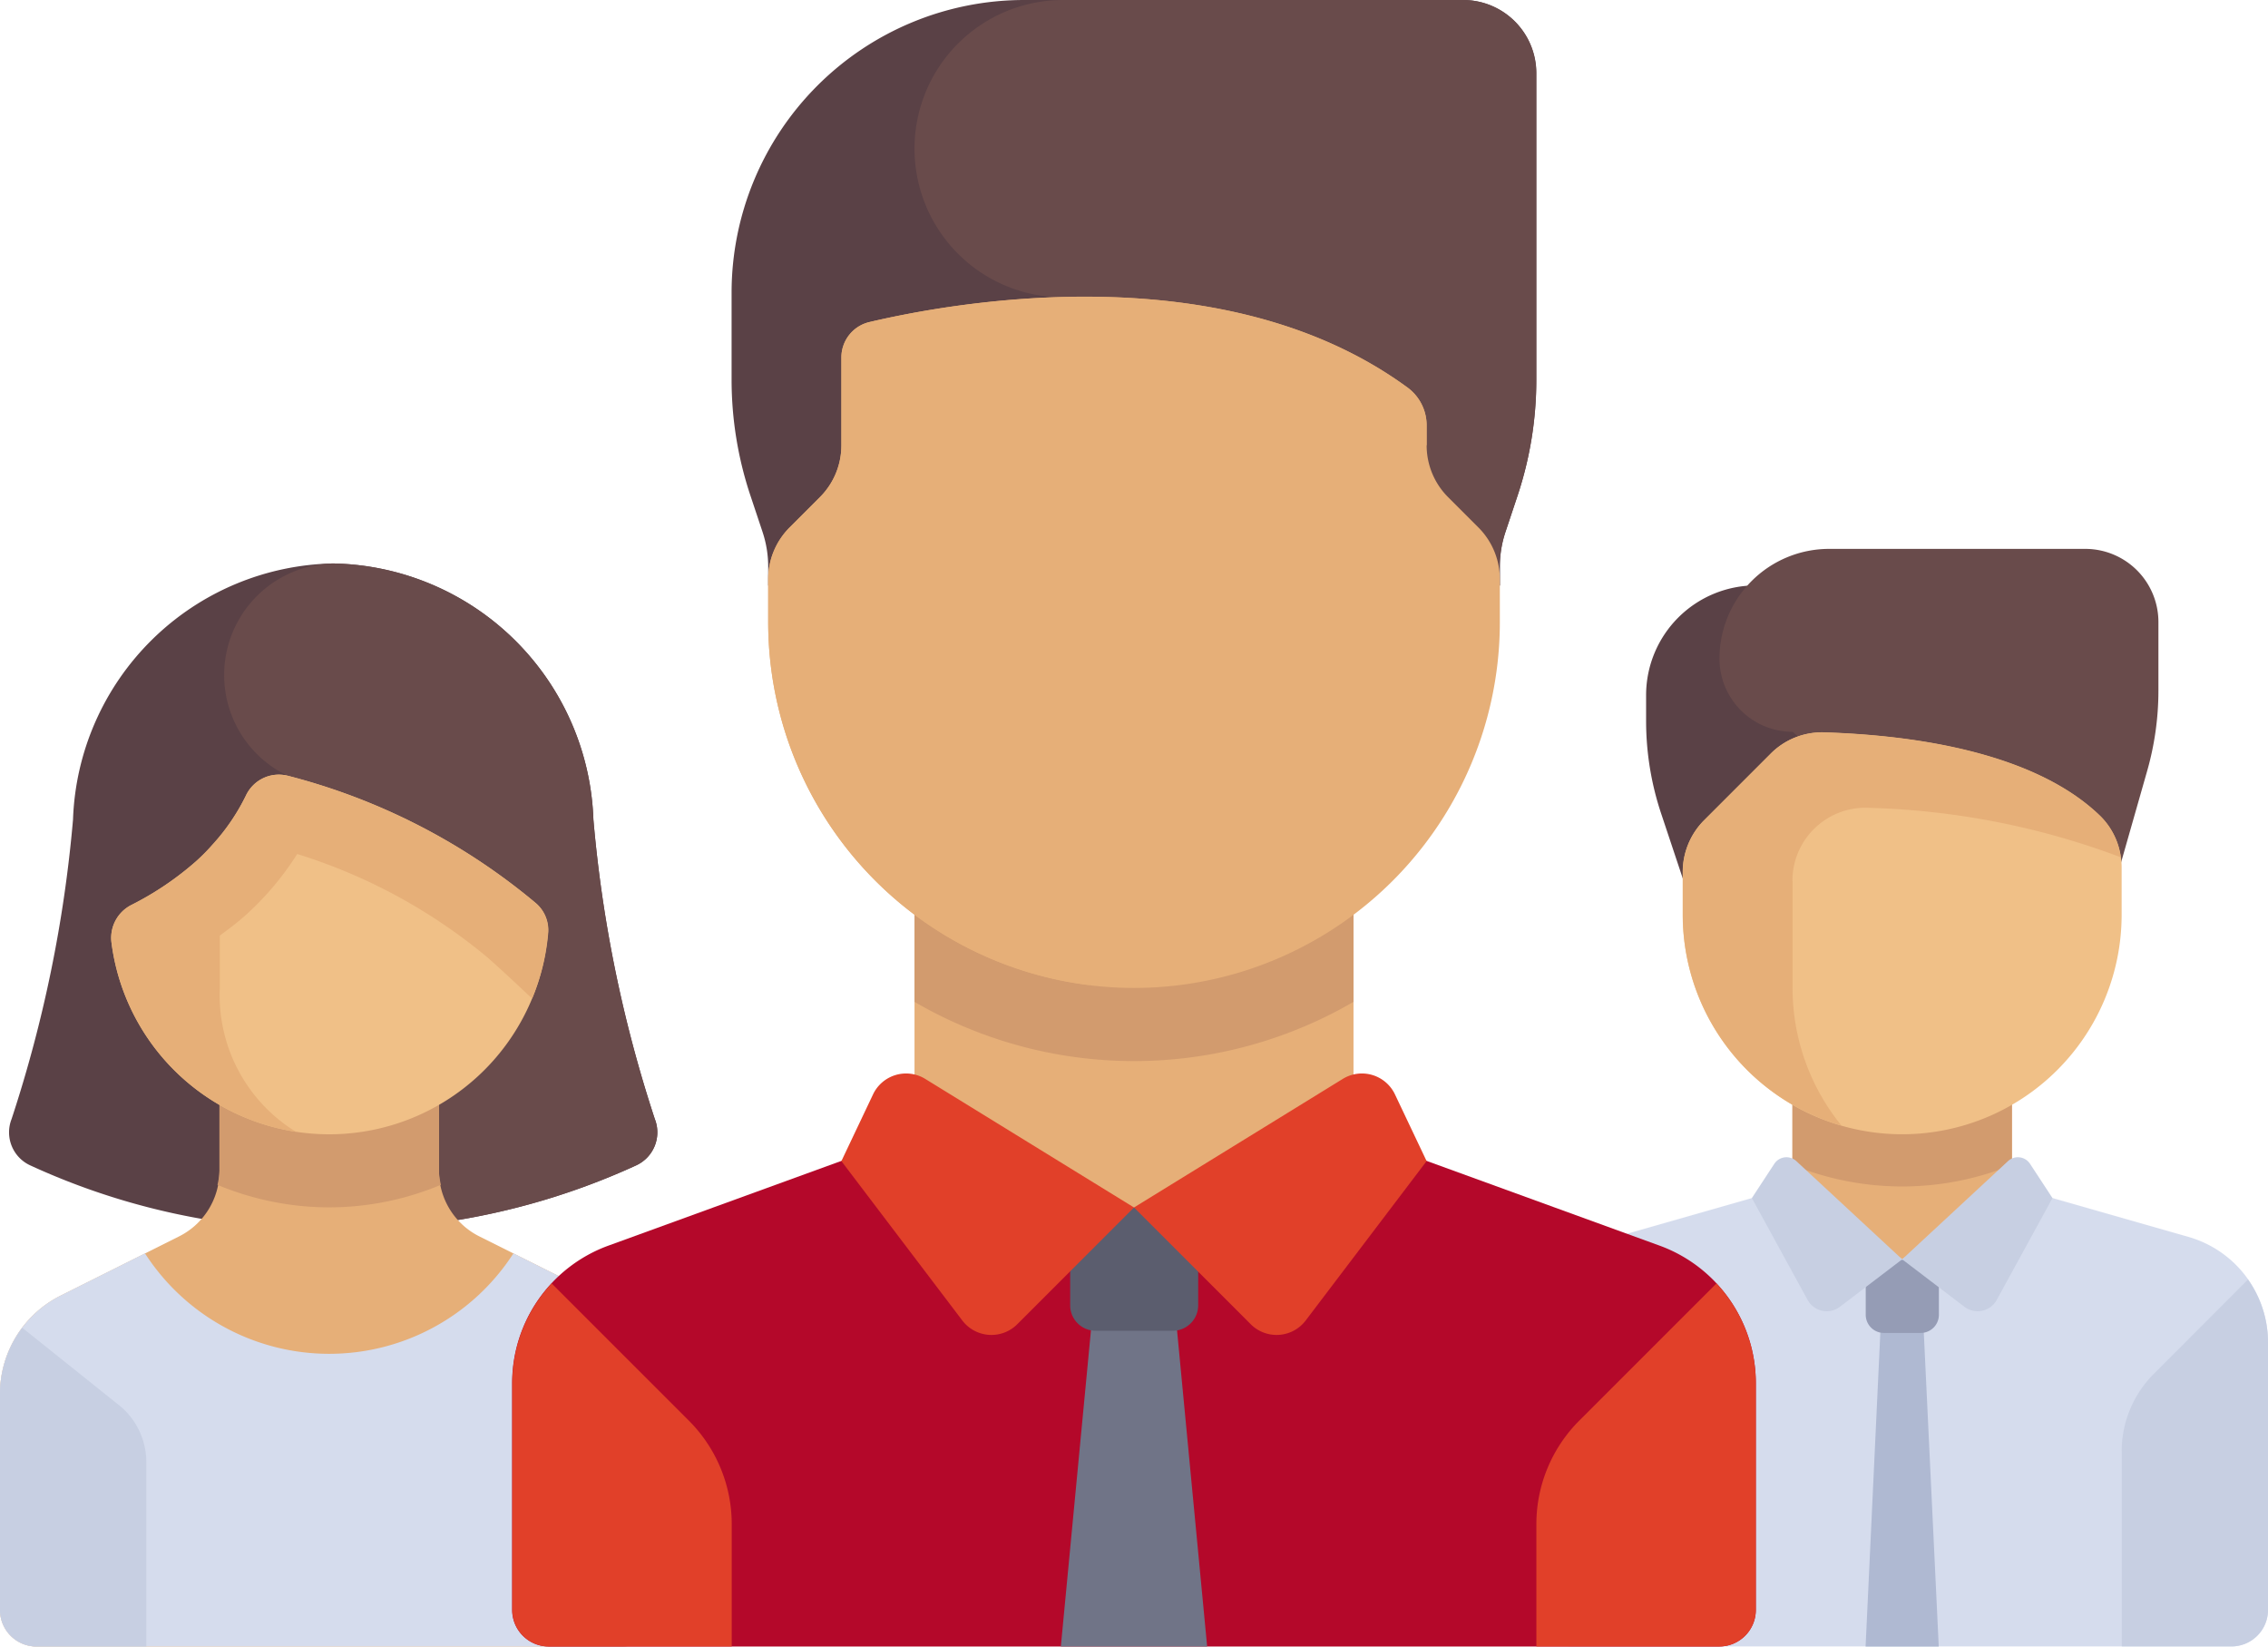 <svg xmlns="http://www.w3.org/2000/svg" width="62.402" height="45.292" viewBox="0 0 62.402 45.292">
  <g id="_06" data-name="06" transform="translate(0 -70.193)">
    <path id="Path_106" data-name="Path 106" d="M371.613,205.341v.706a8.052,8.052,0,0,0,.413,2.546l1.6,4.8h3.019V202.321h-2.013A3.02,3.02,0,0,0,371.613,205.341Z" transform="translate(-326.322 -116.025)" fill="#5a4146"/>
    <path id="Path_107" data-name="Path 107" d="M399.9,200.182l-1.7,5.961-8.052-7.045a2.013,2.013,0,0,1-2.013-2.013h0a3.019,3.019,0,0,1,3.019-3.019h7.045a2.013,2.013,0,0,1,2.013,2.013v1.892A8.047,8.047,0,0,1,399.9,200.182Z" transform="translate(-340.825 -108.775)" fill="#694b4b"/>
    <rect id="Rectangle_50" data-name="Rectangle 50" width="6.039" height="4.455" transform="translate(49.317 100.388)" fill="#e6af78"/>
    <path id="Path_108" data-name="Path 108" d="M404.645,319.784a7.986,7.986,0,0,0,6.039,0v-1.849h-6.039v1.849Z" transform="translate(-355.328 -217.548)" fill="#d29b6e"/>
    <path id="Path_109" data-name="Path 109" d="M364.779,339.355l-4.856-1.387-3.019,2-3.019-2-4.855,1.387a3.019,3.019,0,0,0-2.19,2.9v7.359a1.006,1.006,0,0,0,1.006,1.006h18.117a1.006,1.006,0,0,0,1.007-1.006v-7.359A3.019,3.019,0,0,0,364.779,339.355Z" transform="translate(-304.567 -235.139)" fill="#d5dced"/>
    <path id="Path_110" data-name="Path 110" d="M423.174,365.127h-2.013l.5-10.643h1.006Z" transform="translate(-369.831 -249.642)" fill="#afb9d2"/>
    <path id="Path_111" data-name="Path 111" d="M385.91,246.514h0a6.039,6.039,0,0,1-6.039-6.039V239.3a2.013,2.013,0,0,1,.589-1.423l1.825-1.825a1.989,1.989,0,0,1,1.461-.591c3.217.1,6.065.791,7.622,2.311a1.987,1.987,0,0,1,.58,1.426v1.283A6.039,6.039,0,0,1,385.91,246.514Z" transform="translate(-333.573 -145.121)" fill="#f0c087"/>
    <path id="Path_112" data-name="Path 112" d="M382.89,239.545a2.009,2.009,0,0,1,2.134-2.01,21.238,21.238,0,0,1,6.9,1.359,1.945,1.945,0,0,0-.552-1.127c-1.557-1.52-4.4-2.21-7.622-2.311h0a1.99,1.99,0,0,0-1.461.591l-1.825,1.825a2.013,2.013,0,0,0-.59,1.423v1.179a6.038,6.038,0,0,0,4.366,5.8,5.989,5.989,0,0,1-1.346-3.786v-2.942Z" transform="translate(-333.573 -145.12)" fill="#e6af78"/>
    <path id="Path_113" data-name="Path 113" d="M478.968,363.73a3.019,3.019,0,0,1,.884-2.135L482.443,359a3.008,3.008,0,0,1,.551,1.727v7.359a1.006,1.006,0,0,1-1.006,1.006h-3.019V363.73Z" transform="translate(-420.592 -253.611)" fill="#c7cfe2"/>
    <path id="Path_114" data-name="Path 114" d="M422.671,356.5h-1.006a.5.5,0,0,1-.5-.5v-1.51h2.013v1.51A.5.5,0,0,1,422.671,356.5Z" transform="translate(-369.831 -249.642)" fill="#959cb5"/>
    <g id="Group_3718" data-name="Group 3718" transform="translate(48.204 102.03)">
      <path id="Path_115" data-name="Path 115" d="M399.645,334.214l-1.706,1.3a.6.6,0,0,1-.9-.19l-1.53-2.795.616-.94a.4.4,0,0,1,.61-.074Z" transform="translate(-395.512 -331.411)" fill="#c7cfe2"/>
      <path id="Path_116" data-name="Path 116" d="M429.419,334.214l1.706,1.3a.6.6,0,0,0,.9-.19l1.53-2.795-.616-.94a.4.4,0,0,0-.61-.074Z" transform="translate(-425.287 -331.411)" fill="#c7cfe2"/>
    </g>
    <path id="Path_117" data-name="Path 117" d="M19.824,212.644a36.324,36.324,0,0,1-1.69-8.236,7.3,7.3,0,0,0-7.159-7.045,7.3,7.3,0,0,0-7.159,7.045,36.325,36.325,0,0,1-1.69,8.236,1,1,0,0,0,.524,1.281,19.224,19.224,0,0,0,5.257,1.555h6.136a19.393,19.393,0,0,0,5.257-1.555A1,1,0,0,0,19.824,212.644Z" transform="translate(-1.807 -111.671)" fill="#5a4146"/>
    <path id="Path_118" data-name="Path 118" d="M61.921,213.926a1,1,0,0,0,.524-1.281,36.324,36.324,0,0,1-1.689-8.236,7.3,7.3,0,0,0-7.159-7.045h-.03a3.071,3.071,0,0,0-1.494,5.694,2.775,2.775,0,0,0,.257.137l2.288,12.285h2.047A19.406,19.406,0,0,0,61.921,213.926Z" transform="translate(-44.429 -111.672)" fill="#694b4b"/>
    <path id="Path_119" data-name="Path 119" d="M16.447,316.127,13.19,314.5a2.013,2.013,0,0,1-1.113-1.8v-3.02H6.039v3.02a2.013,2.013,0,0,1-1.113,1.8l-3.257,1.629A3.019,3.019,0,0,0,0,318.827v5.948a1.007,1.007,0,0,0,1.006,1.006h16.1a1.007,1.007,0,0,0,1.006-1.006v-5.948A3.019,3.019,0,0,0,16.447,316.127Z" transform="translate(0 -210.297)" fill="#e6af78"/>
    <path id="Path_120" data-name="Path 120" d="M52.176,313.7a7.955,7.955,0,0,0,3.073-.621,1.985,1.985,0,0,1-.054-.385v-3.02H49.156v3.02a1.982,1.982,0,0,1-.054.387A8,8,0,0,0,52.176,313.7Z" transform="translate(-43.118 -210.296)" fill="#d29b6e"/>
    <path id="Path_121" data-name="Path 121" d="M16.447,354.228l-2.32-1.16a6.031,6.031,0,0,1-10.138,0l-2.32,1.16A3.019,3.019,0,0,0,0,356.929v5.948a1.006,1.006,0,0,0,1.006,1.006h16.1a1.006,1.006,0,0,0,1.006-1.006v-5.948A3.019,3.019,0,0,0,16.447,354.228Z" transform="translate(0 -248.399)" fill="#d5dced"/>
    <path id="Path_122" data-name="Path 122" d="M31.11,254.867h0a6.04,6.04,0,0,1-5.989-5.257,1.015,1.015,0,0,1,.538-1.046,8.4,8.4,0,0,0,1.781-1.2,5.812,5.812,0,0,0,1.377-1.812A1,1,0,0,1,29.953,245a17.341,17.341,0,0,1,6.832,3.5.974.974,0,0,1,.346.809A6.04,6.04,0,0,1,31.11,254.867Z" transform="translate(-22.052 -153.473)" fill="#f0c087"/>
    <path id="Path_123" data-name="Path 123" d="M36.785,248.5a17.34,17.34,0,0,0-6.832-3.5,1,1,0,0,0-1.135.551,5.762,5.762,0,0,1-.92,1.343v0a5.4,5.4,0,0,1-.457.466,8.4,8.4,0,0,1-1.781,1.2,1.015,1.015,0,0,0-.538,1.046A6.048,6.048,0,0,0,30.2,254.8a4.406,4.406,0,0,1-2.1-3.957V249.4c.229-.169.459-.337.69-.544a8.013,8.013,0,0,0,1.439-1.7,15.2,15.2,0,0,1,5.246,2.854c.191.167.664.6,1.218,1.123a5.993,5.993,0,0,0,.446-1.835A.974.974,0,0,0,36.785,248.5Z" transform="translate(-22.052 -153.472)" fill="#e6af78"/>
    <path id="Path_124" data-name="Path 124" d="M.614,369.859A3.013,3.013,0,0,0,0,371.673v5.948a1.006,1.006,0,0,0,1.006,1.006H4.026v-5.071a2.013,2.013,0,0,0-.756-1.572Z" transform="translate(0 -263.143)" fill="#c7cfe2"/>
    <path id="Path_125" data-name="Path 125" d="M147.183,329.254l-8.421-3.062-6.039,2.013-6.039-2.013-8.421,3.062a4.026,4.026,0,0,0-2.65,3.783v6.238a1.007,1.007,0,0,0,1.006,1.006h32.207a1.007,1.007,0,0,0,1.006-1.006v-6.238A4.026,4.026,0,0,0,147.183,329.254Z" transform="translate(-101.522 -224.798)" fill="#b4082a"/>
    <path id="Path_126" data-name="Path 126" d="M240.443,359.226l-.959,10.065h4.026l-.959-10.065Z" transform="translate(-210.296 -253.806)" fill="#707487"/>
    <path id="Path_127" data-name="Path 127" d="M244.367,346.1h-2.113a.7.7,0,0,1-.7-.7v-2.691h3.522V345.4A.7.7,0,0,1,244.367,346.1Z" transform="translate(-212.109 -239.302)" fill="#5b5d6e"/>
    <path id="Path_128" data-name="Path 128" d="M351.794,359.855a4.021,4.021,0,0,1,1.083,2.743v6.238a1.006,1.006,0,0,1-1.006,1.006h-5.032v-3.365a4.025,4.025,0,0,1,1.179-2.847Z" transform="translate(-304.567 -254.359)" fill="#e14029"/>
    <path id="Path_129" data-name="Path 129" d="M187.3,80.637V72.206a2.013,2.013,0,0,0-2.013-2.013H173.213a8.052,8.052,0,0,0-8.052,8.052v2.393a10.064,10.064,0,0,0,.517,3.183l.335,1.005a3.019,3.019,0,0,1,.155.955V86.3H186.3V85.78a3.02,3.02,0,0,1,.155-.955l.335-1.005A10.062,10.062,0,0,0,187.3,80.637Z" transform="translate(-145.032)" fill="#5a4146"/>
    <path id="Path_130" data-name="Path 130" d="M206.452,74.282a4.089,4.089,0,0,0,4.089,4.089h.566l.273,7.926h11.175V85.78a3.019,3.019,0,0,1,.155-.955l.335-1.005a10.064,10.064,0,0,0,.517-3.183V72.206a2.013,2.013,0,0,0-2.013-2.013H210.541A4.089,4.089,0,0,0,206.452,74.282Z" transform="translate(-181.29)" fill="#694b4b"/>
    <rect id="Rectangle_51" data-name="Rectangle 51" width="12.078" height="9.058" transform="translate(25.162 94.349)" fill="#e6af78"/>
    <path id="Path_131" data-name="Path 131" d="M206.451,271.789a12.007,12.007,0,0,0,12.078,0v-3.4H206.451v3.4Z" transform="translate(-181.289 -174.038)" fill="#d29b6e"/>
    <g id="Group_3719" data-name="Group 3719" transform="translate(23.149 99.718)">
      <path id="Path_132" data-name="Path 132" d="M197.988,316.132l-3.21,3.21a1.006,1.006,0,0,1-1.513-.1l-3.328-4.386.871-1.835a1.006,1.006,0,0,1,1.437-.425Z" transform="translate(-189.936 -312.443)" fill="#e14029"/>
      <path id="Path_133" data-name="Path 133" d="M256,316.132l3.21,3.21a1.006,1.006,0,0,0,1.513-.1l3.328-4.386-.871-1.835a1.006,1.006,0,0,0-1.437-.425Z" transform="translate(-247.948 -312.443)" fill="#e14029"/>
    </g>
    <path id="Path_134" data-name="Path 134" d="M183.484,156.16h0a10.065,10.065,0,0,1-10.065-10.065v-1.179a2.013,2.013,0,0,1,.59-1.423l.834-.834a2.013,2.013,0,0,0,.59-1.423v-2.413a1,1,0,0,1,.766-.978c2.38-.562,9.788-1.894,14.829,1.814a1.291,1.291,0,0,1,.508,1.043v.535a2.013,2.013,0,0,0,.59,1.423l.834.834a2.013,2.013,0,0,1,.59,1.423v1.179A10.064,10.064,0,0,1,183.484,156.16Z" transform="translate(-152.283 -58.792)" fill="#e6af78"/>
    <path id="Path_135" data-name="Path 135" d="M191.027,139.671c-3.545-2.608-8.255-2.72-11.569-2.363a27.144,27.144,0,0,0-3.259.55,1,1,0,0,0-.766.978v2.413a2.013,2.013,0,0,1-.59,1.424l-.834.834a2.013,2.013,0,0,0-.59,1.424v1.179a10.061,10.061,0,0,0,8.849,9.984,10.023,10.023,0,0,1-2.81-6.965v-7.357a2.014,2.014,0,0,1,1.77-2c2.415-.3,6.839-.485,10.307,1.477v-.535A1.291,1.291,0,0,0,191.027,139.671Z" transform="translate(-152.283 -58.805)" fill="#e6af78"/>
    <path id="Path_136" data-name="Path 136" d="M116.7,359.855a4.021,4.021,0,0,0-1.083,2.743v6.238a1.006,1.006,0,0,0,1.006,1.006h5.032v-3.365a4.026,4.026,0,0,0-1.179-2.847Z" transform="translate(-101.522 -254.359)" fill="#e14029"/>
  </g>
</svg>

